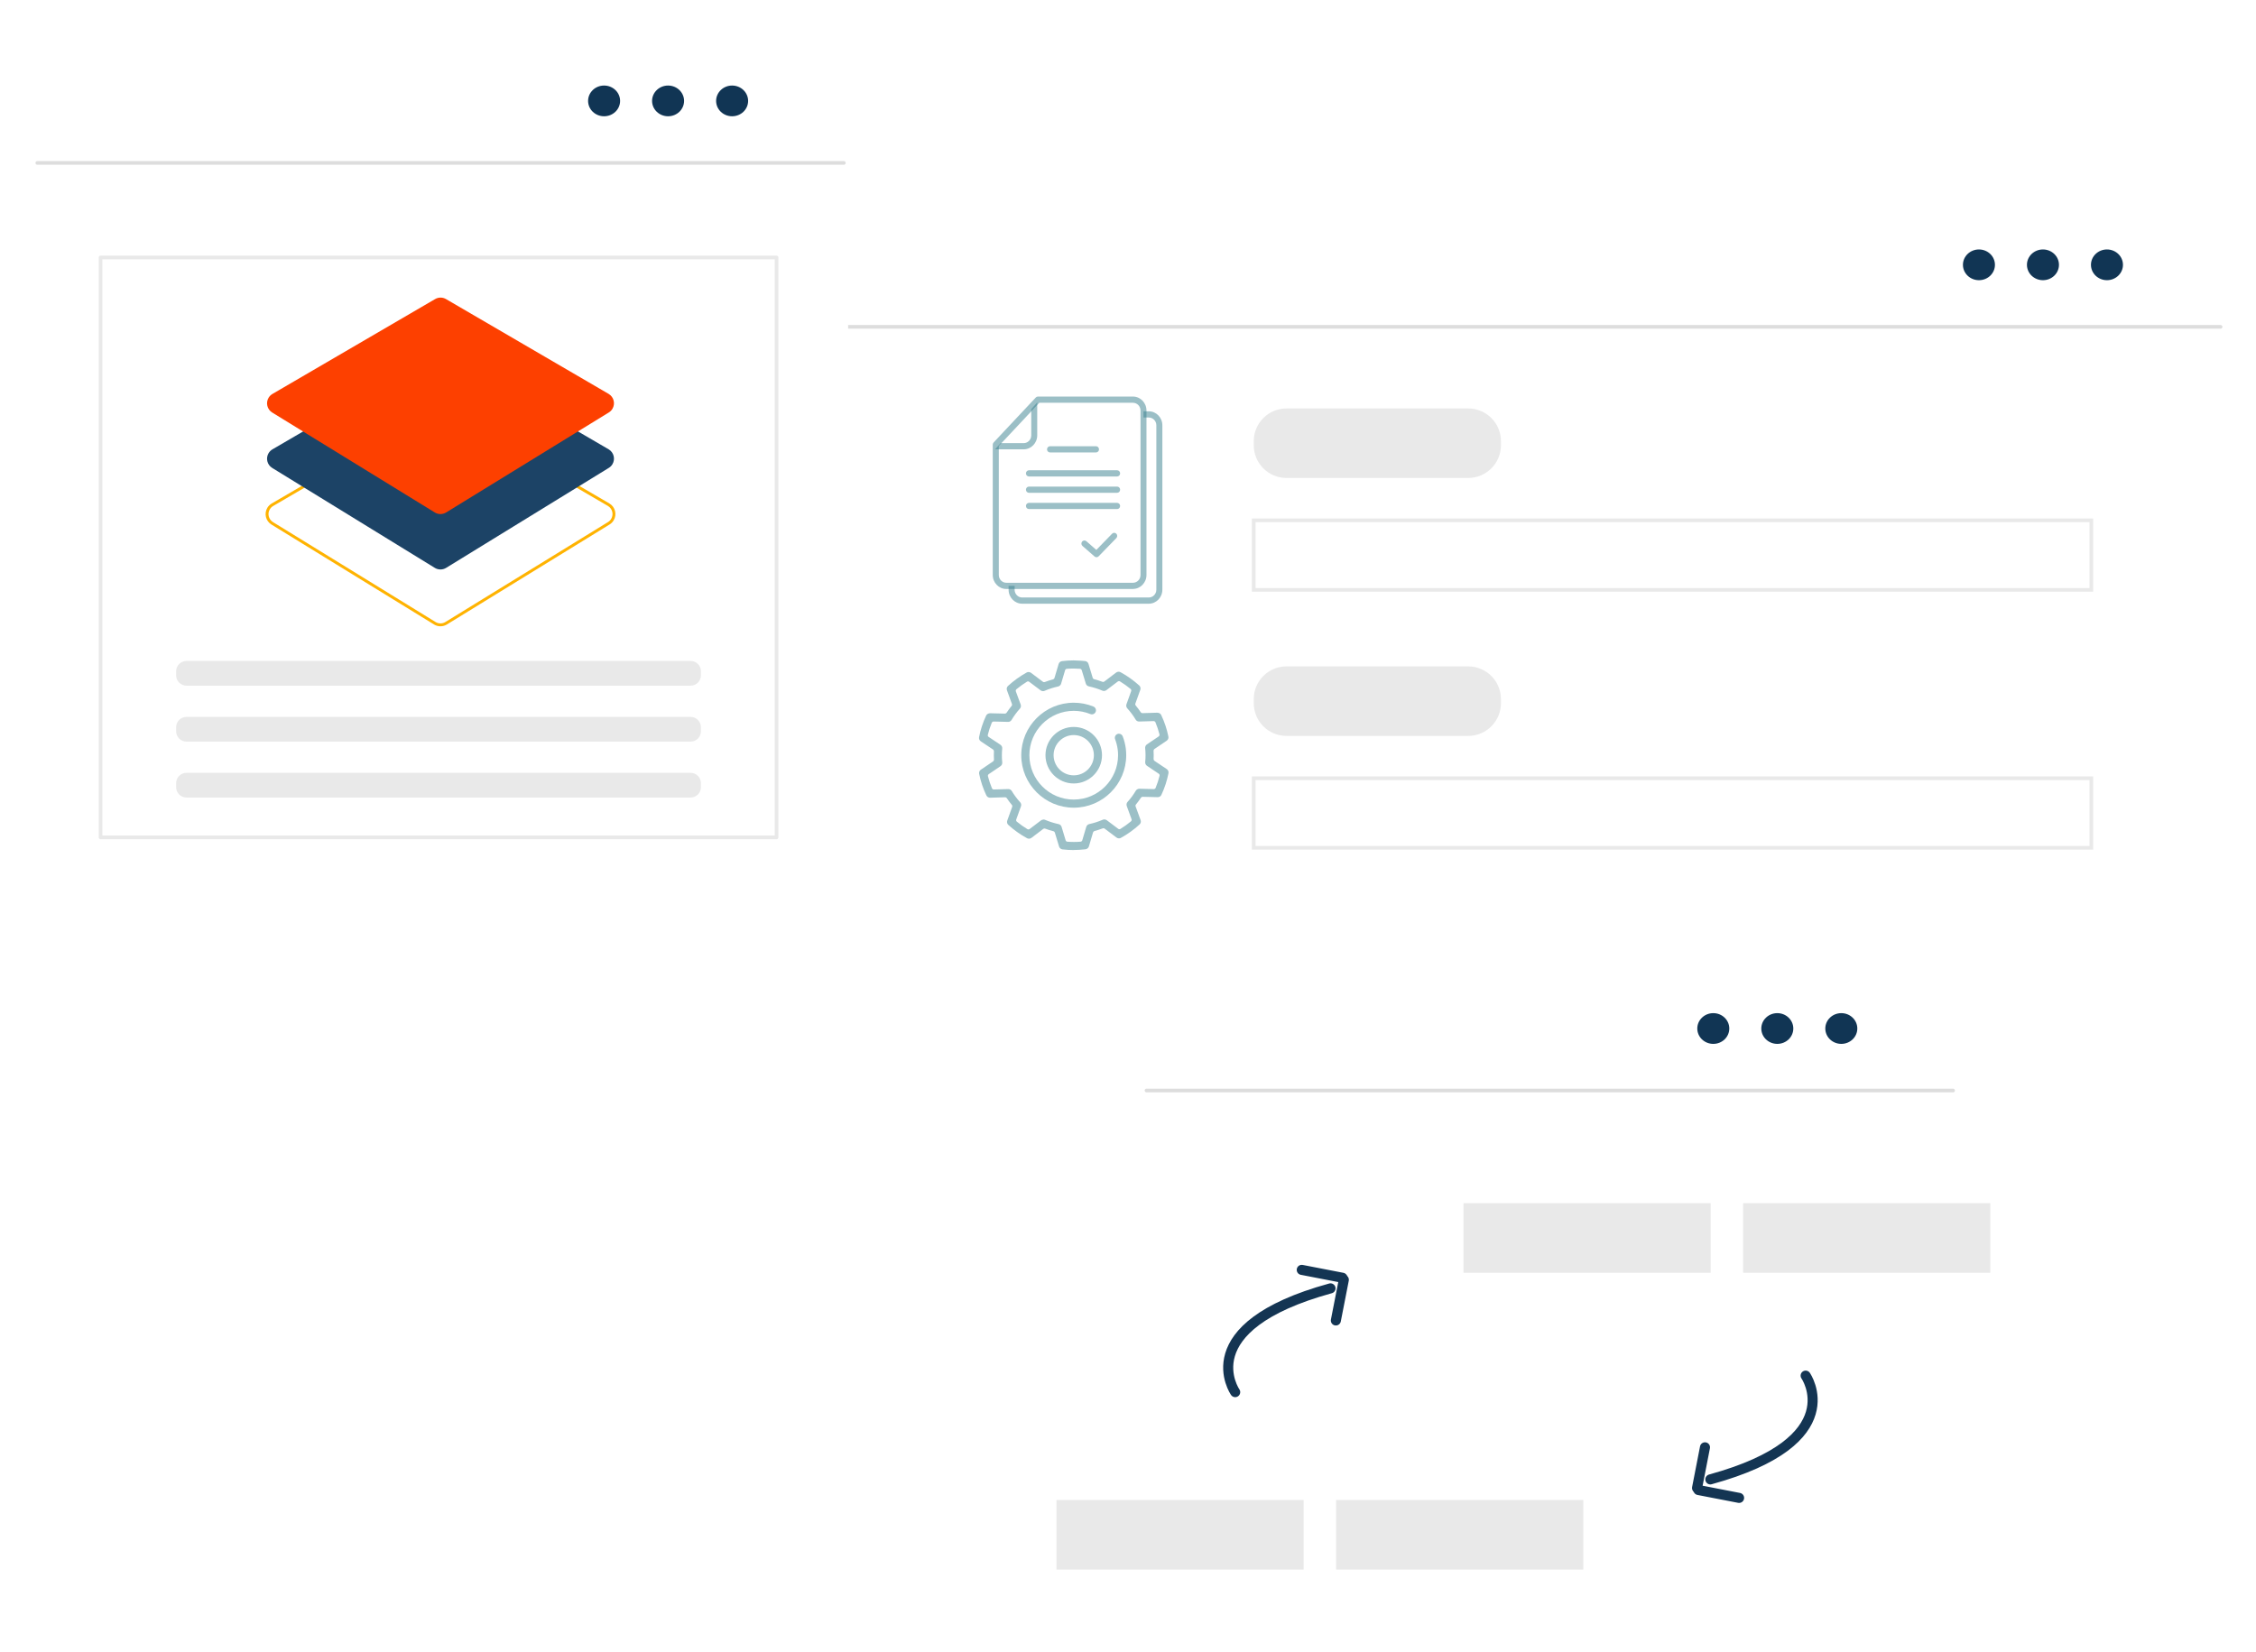 <svg width="1233" height="903" viewBox="0 0 1233 903" fill="none" xmlns="http://www.w3.org/2000/svg">
<g filter="url(#filter0_d_670_266)">
<path d="M1181.31 107.587H114.473C95.884 107.587 80.836 118.399 80.836 131.738V646.372C80.836 659.712 95.9 670.523 114.473 670.523H1181.31C1199.9 670.523 1214.96 659.712 1214.96 646.372V131.738C1214.96 118.399 1199.9 107.587 1181.31 107.587Z" fill="white"/>
</g>
<path d="M82.133 178.661H1213.65" stroke="#DDDDDD" stroke-width="2" stroke-linecap="round" stroke-linejoin="round"/>
<path d="M1151.54 153.162C1156.38 153.162 1160.29 149.403 1160.29 144.762C1160.29 140.121 1156.37 136.362 1151.54 136.362C1146.72 136.362 1142.8 140.121 1142.8 144.762C1142.8 149.403 1146.71 153.162 1151.54 153.162Z" fill="#113554"/>
<path d="M1116.56 153.162C1121.4 153.162 1125.31 149.403 1125.31 144.762C1125.31 140.121 1121.38 136.362 1116.56 136.362C1111.74 136.362 1107.81 140.121 1107.81 144.762C1107.81 149.403 1111.72 153.162 1116.56 153.162Z" fill="#113554"/>
<path d="M1081.58 153.162C1086.42 153.162 1090.32 149.403 1090.32 144.762C1090.32 140.121 1086.4 136.362 1081.58 136.362C1076.76 136.362 1072.83 140.121 1072.83 144.762C1072.83 149.403 1076.74 153.162 1081.58 153.162Z" fill="#113554"/>
<g filter="url(#filter1_d_670_266)">
<path d="M450.315 18H31.219C23.919 18 18 27.232 18 38.625V478.326C18 489.719 23.919 498.951 31.219 498.951H450.315C457.614 498.951 463.534 489.719 463.534 478.326V38.625C463.534 27.232 457.614 18 450.315 18Z" fill="white"/>
</g>
<path d="M20.377 89.057H461.205" stroke="#DDDDDD" stroke-width="1.99" stroke-linecap="round" stroke-linejoin="round"/>
<path d="M400.133 63.558C404.971 63.558 408.879 59.799 408.879 55.159C408.879 50.518 404.955 46.759 400.133 46.759C395.311 46.759 391.387 50.518 391.387 55.159C391.387 59.799 395.294 63.558 400.133 63.558Z" fill="#113554"/>
<path d="M365.133 63.558C369.971 63.558 373.879 59.799 373.879 55.159C373.879 50.518 369.955 46.759 365.133 46.759C360.311 46.759 356.387 50.518 356.387 55.159C356.387 59.799 360.294 63.558 365.133 63.558Z" fill="#113554"/>
<path d="M330.164 63.558C335.003 63.558 338.91 59.799 338.91 55.159C338.91 50.518 334.986 46.759 330.164 46.759C325.342 46.759 321.418 50.518 321.418 55.159C321.418 59.799 325.325 63.558 330.164 63.558Z" fill="#113554"/>
<path d="M237.682 340.719L148.791 286.078C145.998 284.365 145.117 280.723 146.829 277.928C147.345 277.097 148.06 276.398 148.908 275.899L237.798 224.053C239.644 222.972 241.922 222.972 243.768 224.053L332.675 275.899C335.485 277.579 336.399 281.222 334.72 284.033C334.221 284.881 333.506 285.579 332.675 286.078L243.784 340.719C241.905 341.85 239.561 341.85 237.682 340.719Z" stroke="#FFB301" stroke-width="1.58" stroke-miterlimit="10"/>
<path d="M424.409 140.737H54.963V457.75H424.409V140.737Z" stroke="#E9E9E9" stroke-width="2" stroke-linecap="round" stroke-linejoin="round"/>
<path d="M377.436 361.294H101.919C98.797 361.294 96.266 363.826 96.266 366.949V369.161C96.266 372.285 98.797 374.817 101.919 374.817H377.436C380.559 374.817 383.09 372.285 383.09 369.161V366.949C383.09 363.826 380.559 361.294 377.436 361.294Z" fill="#E9E9E9"/>
<path d="M237.682 310.446L148.791 255.806C145.998 254.093 145.117 250.45 146.829 247.656C147.345 246.824 148.06 246.125 148.908 245.626L237.798 193.781C239.644 192.699 241.922 192.699 243.768 193.781L332.675 245.626C335.485 247.306 336.399 250.949 334.72 253.76C334.221 254.608 333.506 255.307 332.675 255.806L243.784 310.446C241.905 311.577 239.561 311.577 237.682 310.446Z" fill="#1C4366"/>
<path d="M377.436 391.882H101.919C98.797 391.882 96.266 394.414 96.266 397.538V399.75C96.266 402.873 98.797 405.405 101.919 405.405H377.436C380.559 405.405 383.09 402.873 383.09 399.75V397.538C383.09 394.414 380.559 391.882 377.436 391.882Z" fill="#E9E9E9"/>
<path d="M377.436 422.455H101.919C98.797 422.455 96.266 424.987 96.266 428.11V430.322C96.266 433.445 98.797 435.977 101.919 435.977H377.436C380.559 435.977 383.09 433.445 383.09 430.322V428.11C383.09 424.987 380.559 422.455 377.436 422.455Z" fill="#E9E9E9"/>
<g filter="url(#filter2_d_670_266)">
<path d="M1056.54 525.065H637.44C630.14 525.065 624.221 531.302 624.221 539.004V836.207C624.221 843.908 630.14 850.145 637.44 850.145H1056.54C1063.83 850.145 1069.75 843.908 1069.75 836.207V539.004C1069.75 531.302 1063.83 525.065 1056.54 525.065Z" fill="white"/>
</g>
<path d="M626.615 596.123H1067.44" stroke="#DDDDDD" stroke-width="1.99" stroke-linecap="round" stroke-linejoin="round"/>
<path d="M237.682 280.157L148.791 225.516C145.998 223.803 145.117 220.161 146.829 217.366C147.345 216.535 148.06 215.836 148.908 215.337L237.798 163.491C239.644 162.41 241.922 162.41 243.768 163.491L332.675 215.337C335.485 217.017 336.399 220.66 334.72 223.471C334.221 224.319 333.506 225.017 332.675 225.516L243.784 280.157C241.905 281.288 239.561 281.288 237.682 280.157Z" fill="#FD4000"/>
<path d="M1006.36 570.624C1011.19 570.624 1015.1 566.865 1015.1 562.224C1015.1 557.583 1011.18 553.824 1006.36 553.824C1001.53 553.824 997.609 557.583 997.609 562.224C997.609 566.865 1001.52 570.624 1006.36 570.624Z" fill="#113554"/>
<path d="M971.371 570.624C976.21 570.624 980.117 566.865 980.117 562.224C980.117 557.583 976.193 553.824 971.371 553.824C966.549 553.824 962.625 557.583 962.625 562.224C962.625 566.865 966.532 570.624 971.371 570.624Z" fill="#113554"/>
<path d="M936.387 570.624C941.225 570.624 945.133 566.865 945.133 562.224C945.133 557.583 941.209 553.824 936.387 553.824C931.565 553.824 927.641 557.583 927.641 562.224C927.641 566.865 931.548 570.624 936.387 570.624Z" fill="#113554"/>
<g filter="url(#filter3_d_670_266)">
<path d="M1106.44 625.979H784.161C778.541 625.979 774.002 627.842 774.002 630.137V718.61C774.002 720.905 778.558 722.768 784.161 722.768H1106.44C1112.06 722.768 1116.59 720.905 1116.59 718.61V630.137C1116.59 627.842 1112.04 625.979 1106.44 625.979Z" fill="white"/>
</g>
<path d="M934.956 657.715H799.857V695.739H934.956V657.715Z" fill="#E9E9E9"/>
<path d="M802.436 223.271H703.12C693.243 223.271 685.229 231.288 685.229 241.168V243.381C685.229 253.261 693.243 261.278 703.12 261.278H802.436C812.312 261.278 820.327 253.261 820.327 243.381V241.168C820.327 231.288 812.312 223.271 802.436 223.271Z" fill="#E9E9E9"/>
<path d="M1143 284.432H685.211V322.455H1143V284.432Z" stroke="#E9E9E9" stroke-width="2" stroke-miterlimit="10"/>
<path d="M802.436 364.271H703.12C693.243 364.271 685.229 372.289 685.229 382.169V384.381C685.229 394.261 693.243 402.278 703.12 402.278H802.436C812.312 402.278 820.327 394.261 820.327 384.381V382.169C820.327 372.289 812.312 364.271 802.436 364.271Z" fill="#E9E9E9"/>
<path d="M1143 425.415H685.211V463.439H1143V425.415Z" stroke="#E9E9E9" stroke-width="2" stroke-miterlimit="10"/>
<path d="M1087.78 657.715H952.682V695.739H1087.78V657.715Z" fill="#E9E9E9"/>
<g filter="url(#filter4_d_670_266)">
<path d="M883.976 788.203H561.702C556.082 788.203 551.543 790.066 551.543 792.361V880.834C551.543 883.129 556.099 884.992 561.702 884.992H883.976C889.596 884.992 894.136 883.129 894.136 880.834V792.361C894.136 790.066 889.58 788.203 883.976 788.203Z" fill="white"/>
</g>
<path d="M712.497 819.956H577.398V857.98H712.497V819.956Z" fill="#E9E9E9"/>
<path d="M865.337 819.956H730.238V857.98H865.337V819.956Z" fill="#E9E9E9"/>
<path d="M675.084 760.991C675.084 760.991 650.243 725.412 727.178 704.271" stroke="#143553" stroke-width="5.5" stroke-linecap="round" stroke-linejoin="round"/>
<path d="M730.105 721.82L734.462 699.581" stroke="#143553" stroke-width="5.5" stroke-linecap="round" stroke-linejoin="round"/>
<path d="M733.696 698.467L711.465 694.159" stroke="#143553" stroke-width="5.5" stroke-linecap="round" stroke-linejoin="round"/>
<path d="M986.867 751.976C986.867 751.976 1011.71 787.555 934.773 808.696" stroke="#143553" stroke-width="5.5" stroke-linecap="round" stroke-linejoin="round"/>
<path d="M931.848 791.164L927.508 813.403" stroke="#143553" stroke-width="5.5" stroke-linecap="round" stroke-linejoin="round"/>
<path d="M928.256 814.5L950.487 818.808" stroke="#143553" stroke-width="5.5" stroke-linecap="round" stroke-linejoin="round"/>
<g opacity="0.5">
<path d="M586.843 428.276C578.33 428.276 571.396 421.34 571.396 412.824C571.396 404.308 578.33 397.372 586.843 397.372C595.357 397.372 602.29 404.308 602.29 412.824C602.29 421.34 595.357 428.276 586.843 428.276ZM586.843 401.813C580.774 401.813 575.836 406.753 575.836 412.824C575.836 418.895 580.774 423.835 586.843 423.835C592.912 423.835 597.851 418.895 597.851 412.824C597.851 406.753 592.912 401.813 586.843 401.813Z" fill="#39818F"/>
<path d="M586.843 441.516C571.03 441.516 558.16 428.642 558.16 412.824C558.16 397.005 571.03 384.131 586.843 384.131C590.567 384.131 594.192 384.83 597.601 386.227C598.731 386.693 599.28 387.99 598.831 389.121C598.482 389.953 597.684 390.502 596.769 390.502C596.487 390.502 596.204 390.452 595.938 390.336C593.045 389.171 589.985 388.572 586.843 388.572C573.474 388.572 562.6 399.451 562.6 412.824C562.6 426.197 573.474 437.075 586.843 437.075C600.211 437.075 611.069 426.197 611.069 412.824C611.069 411.743 611.002 410.661 610.853 409.58C610.603 407.701 610.121 405.871 609.456 404.108C609.024 402.96 609.589 401.679 610.736 401.23C610.986 401.131 611.252 401.081 611.534 401.081C612.449 401.081 613.28 401.646 613.613 402.511C614.411 404.59 614.976 406.786 615.276 408.998C615.442 410.279 615.525 411.56 615.525 412.824C615.525 428.642 602.655 441.516 586.843 441.516Z" fill="#39818F"/>
<path d="M586.843 464.67C584.848 464.67 582.836 464.553 580.707 464.304C579.826 464.204 579.094 463.589 578.828 462.74L576.517 455.122C576.401 454.756 576.118 454.474 575.752 454.39C574.239 454.008 572.71 453.509 571.213 452.96C571.097 452.91 570.964 452.893 570.831 452.893C570.598 452.893 570.365 452.977 570.182 453.11L563.731 458.016C563.348 458.316 562.866 458.466 562.384 458.466C562.018 458.466 561.652 458.366 561.32 458.199C557.662 456.203 554.22 453.775 551.11 450.947C550.445 450.349 550.196 449.4 550.512 448.552L553.205 441.067C553.338 440.701 553.272 440.302 553.023 440.003C552.042 438.838 551.11 437.591 550.262 436.293C550.063 435.994 549.714 435.811 549.365 435.811L541.101 436.061C540.219 436.061 539.488 435.595 539.089 434.796C537.293 431.037 535.979 427.079 535.148 423.02C534.965 422.139 535.331 421.24 536.079 420.741L542.763 416.217C543.079 416.001 543.262 415.635 543.246 415.252C543.212 414.504 543.179 413.722 543.179 412.957C543.179 412.208 543.179 411.443 543.229 410.678C543.246 410.296 543.063 409.93 542.747 409.713L536.046 405.239C535.298 404.74 534.932 403.842 535.098 402.96C535.896 398.918 537.193 394.943 538.972 391.167C539.322 390.419 540.103 389.937 541.084 389.887L549.232 390.086C549.597 390.086 549.93 389.903 550.146 389.604C550.977 388.34 551.909 387.076 552.89 385.878C553.139 385.579 553.205 385.179 553.072 384.813L550.346 377.345C550.03 376.497 550.262 375.549 550.928 374.95C554.02 372.122 557.446 369.661 561.087 367.631C561.419 367.448 561.785 367.349 562.168 367.349C562.65 367.349 563.115 367.498 563.498 367.798L569.983 372.671C570.165 372.821 570.398 372.887 570.631 372.887C570.764 372.887 570.897 372.871 571.014 372.821C572.51 372.255 574.04 371.756 575.553 371.357C575.919 371.257 576.201 370.975 576.318 370.609L578.579 362.974C578.828 362.126 579.56 361.51 580.441 361.394C582.586 361.128 584.648 360.995 586.743 360.995L587.957 361.045C589.703 361.111 591.349 361.161 593.045 361.361C593.926 361.46 594.658 362.076 594.907 362.924L597.218 370.542C597.335 370.908 597.617 371.191 597.983 371.274C599.53 371.673 601.059 372.156 602.523 372.704C602.639 372.754 602.772 372.771 602.905 372.771C603.138 372.771 603.371 372.688 603.553 372.555L610.005 367.648C610.387 367.349 610.853 367.182 611.352 367.182C611.718 367.182 612.1 367.282 612.416 367.448C616.091 369.461 619.533 371.906 622.625 374.7C623.29 375.299 623.523 376.247 623.224 377.096L620.53 384.581C620.397 384.947 620.464 385.346 620.713 385.645C621.711 386.843 622.642 388.107 623.473 389.354C623.673 389.654 624.022 389.837 624.371 389.837L632.519 389.587C633.549 389.654 634.264 390.07 634.647 390.851C636.443 394.627 637.756 398.586 638.571 402.628C638.754 403.509 638.388 404.407 637.64 404.906L630.956 409.431C630.64 409.647 630.457 410.013 630.473 410.395C630.523 411.127 630.54 411.892 630.54 412.674C630.54 413.439 630.54 414.204 630.49 414.953C630.473 415.336 630.656 415.701 630.972 415.918L637.673 420.409C638.421 420.908 638.787 421.806 638.621 422.687C637.823 426.746 636.526 430.721 634.763 434.48C634.398 435.279 633.649 435.761 632.801 435.761L624.504 435.562C624.138 435.562 623.806 435.745 623.59 436.044C622.742 437.325 621.827 438.572 620.846 439.77C620.597 440.069 620.53 440.468 620.663 440.834L623.39 448.303C623.706 449.151 623.473 450.099 622.808 450.698C619.715 453.525 616.307 455.987 612.632 458C612.3 458.183 611.934 458.283 611.568 458.283C611.086 458.283 610.62 458.133 610.221 457.834L603.736 452.96C603.537 452.81 603.321 452.744 603.088 452.744C602.955 452.744 602.822 452.76 602.706 452.81C601.209 453.376 599.696 453.875 598.166 454.274C597.8 454.374 597.518 454.657 597.401 455.022L595.14 462.657C594.891 463.505 594.159 464.121 593.278 464.237C591.016 464.503 588.988 464.637 586.893 464.637H586.826L586.843 464.67ZM570.315 447.97C570.614 447.97 570.914 448.037 571.18 448.153C573.574 449.168 576.052 449.949 578.546 450.482C579.344 450.648 579.976 451.23 580.209 452.012L582.42 459.347C582.553 459.78 582.935 460.079 583.384 460.112C584.648 460.212 585.795 460.229 586.959 460.245C588.19 460.245 589.37 460.195 590.567 460.096C591.016 460.062 591.399 459.746 591.515 459.33L593.693 451.995C593.926 451.213 594.558 450.631 595.356 450.465C597.85 449.916 600.328 449.134 602.706 448.103C602.988 447.987 603.287 447.92 603.587 447.92C604.069 447.92 604.535 448.086 604.917 448.369L611.152 453.06C611.352 453.209 611.568 453.276 611.801 453.276C612 453.276 612.2 453.226 612.366 453.11C614.395 451.862 616.323 450.482 618.119 448.985C618.468 448.685 618.601 448.203 618.435 447.787L615.825 440.618C615.542 439.836 615.708 438.971 616.257 438.356C617.953 436.493 619.466 434.43 620.763 432.235C621.145 431.603 621.944 431.154 622.692 431.154L630.59 431.353C631.022 431.353 631.421 431.087 631.587 430.688C632.469 428.559 633.2 426.347 633.749 424.101C633.865 423.652 633.683 423.186 633.3 422.937L626.882 418.629C626.2 418.18 625.834 417.381 625.901 416.566C626.034 415.219 626.084 413.972 626.084 412.774C626.084 411.543 626.017 410.296 625.884 408.965C625.801 408.15 626.167 407.368 626.849 406.902L633.25 402.578C633.633 402.328 633.799 401.863 633.699 401.413C633.134 399.168 632.386 396.972 631.504 394.843C631.338 394.444 630.939 394.178 630.507 394.178L622.575 394.411C621.744 394.411 621.079 394.045 620.663 393.33C619.383 391.184 617.837 389.121 616.107 387.209C615.559 386.593 615.376 385.745 615.658 384.963L618.236 377.794C618.385 377.362 618.252 376.879 617.903 376.597C616.091 375.1 614.145 373.719 612.133 372.488C611.967 372.388 611.767 372.339 611.568 372.339C611.335 372.339 611.102 372.405 610.903 372.555L604.701 377.262C604.318 377.561 603.853 377.711 603.354 377.711C603.055 377.711 602.755 377.645 602.473 377.528C600.095 376.513 597.618 375.732 595.107 375.199C594.309 375.033 593.677 374.451 593.444 373.669L591.216 366.351C591.083 365.918 590.7 365.619 590.252 365.585C589.653 365.536 589.054 365.536 588.472 365.519C587.857 365.519 587.275 365.502 586.76 365.452C586.726 365.452 586.66 365.452 586.66 365.452C585.463 365.452 584.299 365.502 583.068 365.602C582.62 365.635 582.237 365.951 582.121 366.384L579.942 373.719C579.71 374.501 579.078 375.083 578.28 375.266C575.786 375.815 573.308 376.597 570.93 377.628C570.648 377.744 570.348 377.811 570.049 377.811C569.567 377.811 569.101 377.645 568.719 377.362L562.5 372.688C562.301 372.538 562.085 372.472 561.852 372.472C561.652 372.472 561.453 372.521 561.286 372.638C559.275 373.869 557.346 375.249 555.533 376.763C555.184 377.062 555.051 377.545 555.217 377.977L557.845 385.129C558.127 385.911 557.961 386.76 557.412 387.375C555.7 389.288 554.17 391.35 552.89 393.513C552.49 394.178 551.792 394.61 551.077 394.61C551.044 394.61 543.063 394.411 543.063 394.411C542.614 394.411 542.215 394.677 542.048 395.076C541.167 397.205 540.436 399.434 539.887 401.663C539.77 402.112 539.953 402.578 540.336 402.827L546.771 407.119C547.452 407.584 547.835 408.366 547.752 409.181C547.635 410.412 547.569 411.643 547.569 412.974C547.569 414.238 547.635 415.518 547.768 416.749C547.851 417.564 547.486 418.363 546.804 418.829L540.402 423.17C540.02 423.419 539.854 423.885 539.953 424.334C540.519 426.563 541.267 428.775 542.148 430.904C542.314 431.303 542.714 431.57 543.146 431.57L551.077 431.337C551.892 431.337 552.574 431.719 552.989 432.418C554.319 434.613 555.849 436.676 557.545 438.522C558.111 439.138 558.277 440.003 557.994 440.784L555.417 447.953C555.267 448.386 555.4 448.868 555.749 449.151C557.562 450.648 559.507 452.028 561.519 453.243C561.685 453.343 561.885 453.392 562.085 453.392C562.317 453.392 562.55 453.326 562.733 453.176L568.935 448.469C569.318 448.17 569.8 448.02 570.282 448.02L570.315 447.97Z" fill="#39818F"/>
</g>
<path opacity="0.5" d="M619.2 321.956H549.996C545.906 321.956 542.58 318.53 542.58 314.322V243.065C542.58 242.632 542.746 242.2 543.046 241.884L566.108 217.283C566.424 216.951 566.84 216.768 567.288 216.768H619.183C623.273 216.768 626.599 220.194 626.599 224.402V314.305C626.599 318.513 623.273 321.94 619.183 321.94L619.2 321.956ZM545.889 243.763V314.322C545.889 316.667 547.735 318.563 550.013 318.563H619.216C621.494 318.563 623.34 316.667 623.34 314.322V224.419C623.34 222.074 621.494 220.177 619.216 220.177H568.02L545.906 243.763H545.889Z" fill="#39818F"/>
<path opacity="0.5" d="M599.014 247.323H573.89C572.976 247.323 572.244 246.558 572.244 245.626C572.244 244.695 572.976 243.93 573.89 243.93H599.014C599.929 243.93 600.661 244.695 600.661 245.626C600.661 246.558 599.929 247.323 599.014 247.323Z" fill="#39818F"/>
<path opacity="0.5" d="M610.553 260.463H562.367C561.452 260.463 560.721 259.698 560.721 258.766C560.721 257.835 561.452 257.07 562.367 257.07H610.553C611.468 257.07 612.199 257.835 612.199 258.766C612.199 259.698 611.468 260.463 610.553 260.463Z" fill="#39818F"/>
<path opacity="0.5" d="M610.553 269.379H562.367C561.452 269.379 560.721 268.613 560.721 267.682C560.721 266.75 561.452 265.985 562.367 265.985H610.553C611.468 265.985 612.199 266.75 612.199 267.682C612.199 268.613 611.468 269.379 610.553 269.379Z" fill="#39818F"/>
<path opacity="0.5" d="M610.553 278.277H562.367C561.452 278.277 560.721 277.512 560.721 276.581C560.721 275.649 561.452 274.884 562.367 274.884H610.553C611.468 274.884 612.199 275.649 612.199 276.581C612.199 277.512 611.468 278.277 610.553 278.277Z" fill="#39818F"/>
<path opacity="0.5" d="M563.615 223.653V237.991C563.615 240.337 561.769 242.233 559.491 242.233H546.888L543.828 245.626H559.475C563.565 245.626 566.89 242.2 566.89 237.991V219.994L563.598 223.653H563.615Z" fill="#39818F"/>
<path opacity="0.5" d="M627.864 224.834H624.97V228.228H627.864C630.142 228.228 631.987 230.124 631.987 232.469V322.372C631.987 324.717 630.142 326.613 627.864 326.613H558.66C556.382 326.613 554.536 324.717 554.536 322.372V320.26H551.244V322.372C551.244 326.58 554.57 330.007 558.66 330.007H627.864C631.954 330.007 635.279 326.58 635.279 322.372V232.469C635.279 228.261 631.954 224.834 627.864 224.834Z" fill="#39818F"/>
<path opacity="0.5" d="M599.297 304.608C598.914 304.608 598.549 304.475 598.233 304.209L591.615 298.437C590.917 297.838 590.834 296.757 591.415 296.042C591.997 295.327 593.045 295.243 593.743 295.842L599.197 300.599L607.794 291.75C608.442 291.085 609.473 291.085 610.121 291.75C610.77 292.416 610.77 293.48 610.121 294.146L600.461 304.092C600.145 304.425 599.713 304.591 599.297 304.591V304.608Z" fill="#39818F"/>
<defs>
<filter id="filter0_d_670_266" x="62.836" y="89.587" width="1170.13" height="598.936" filterUnits="userSpaceOnUse" color-interpolation-filters="sRGB">
<feFlood flood-opacity="0" result="BackgroundImageFix"/>
<feColorMatrix in="SourceAlpha" type="matrix" values="0 0 0 0 0 0 0 0 0 0 0 0 0 0 0 0 0 0 127 0" result="hardAlpha"/>
<feOffset/>
<feGaussianBlur stdDeviation="9"/>
<feColorMatrix type="matrix" values="0 0 0 0 0 0 0 0 0 0 0 0 0 0 0 0 0 0 0.13 0"/>
<feBlend mode="normal" in2="BackgroundImageFix" result="effect1_dropShadow_670_266"/>
<feBlend mode="normal" in="SourceGraphic" in2="effect1_dropShadow_670_266" result="shape"/>
</filter>
<filter id="filter1_d_670_266" x="0" y="0" width="481.533" height="516.951" filterUnits="userSpaceOnUse" color-interpolation-filters="sRGB">
<feFlood flood-opacity="0" result="BackgroundImageFix"/>
<feColorMatrix in="SourceAlpha" type="matrix" values="0 0 0 0 0 0 0 0 0 0 0 0 0 0 0 0 0 0 127 0" result="hardAlpha"/>
<feOffset/>
<feGaussianBlur stdDeviation="9"/>
<feColorMatrix type="matrix" values="0 0 0 0 0 0 0 0 0 0 0 0 0 0 0 0 0 0 0.13 0"/>
<feBlend mode="normal" in2="BackgroundImageFix" result="effect1_dropShadow_670_266"/>
<feBlend mode="normal" in="SourceGraphic" in2="effect1_dropShadow_670_266" result="shape"/>
</filter>
<filter id="filter2_d_670_266" x="606.221" y="507.065" width="481.533" height="361.081" filterUnits="userSpaceOnUse" color-interpolation-filters="sRGB">
<feFlood flood-opacity="0" result="BackgroundImageFix"/>
<feColorMatrix in="SourceAlpha" type="matrix" values="0 0 0 0 0 0 0 0 0 0 0 0 0 0 0 0 0 0 127 0" result="hardAlpha"/>
<feOffset/>
<feGaussianBlur stdDeviation="9"/>
<feColorMatrix type="matrix" values="0 0 0 0 0 0 0 0 0 0 0 0 0 0 0 0 0 0 0.13 0"/>
<feBlend mode="normal" in2="BackgroundImageFix" result="effect1_dropShadow_670_266"/>
<feBlend mode="normal" in="SourceGraphic" in2="effect1_dropShadow_670_266" result="shape"/>
</filter>
<filter id="filter3_d_670_266" x="756.002" y="607.979" width="378.592" height="132.789" filterUnits="userSpaceOnUse" color-interpolation-filters="sRGB">
<feFlood flood-opacity="0" result="BackgroundImageFix"/>
<feColorMatrix in="SourceAlpha" type="matrix" values="0 0 0 0 0 0 0 0 0 0 0 0 0 0 0 0 0 0 127 0" result="hardAlpha"/>
<feOffset/>
<feGaussianBlur stdDeviation="9"/>
<feColorMatrix type="matrix" values="0 0 0 0 0 0 0 0 0 0 0 0 0 0 0 0 0 0 0.13 0"/>
<feBlend mode="normal" in2="BackgroundImageFix" result="effect1_dropShadow_670_266"/>
<feBlend mode="normal" in="SourceGraphic" in2="effect1_dropShadow_670_266" result="shape"/>
</filter>
<filter id="filter4_d_670_266" x="533.543" y="770.203" width="378.592" height="132.789" filterUnits="userSpaceOnUse" color-interpolation-filters="sRGB">
<feFlood flood-opacity="0" result="BackgroundImageFix"/>
<feColorMatrix in="SourceAlpha" type="matrix" values="0 0 0 0 0 0 0 0 0 0 0 0 0 0 0 0 0 0 127 0" result="hardAlpha"/>
<feOffset/>
<feGaussianBlur stdDeviation="9"/>
<feColorMatrix type="matrix" values="0 0 0 0 0 0 0 0 0 0 0 0 0 0 0 0 0 0 0.13 0"/>
<feBlend mode="normal" in2="BackgroundImageFix" result="effect1_dropShadow_670_266"/>
<feBlend mode="normal" in="SourceGraphic" in2="effect1_dropShadow_670_266" result="shape"/>
</filter>
</defs>
</svg>
